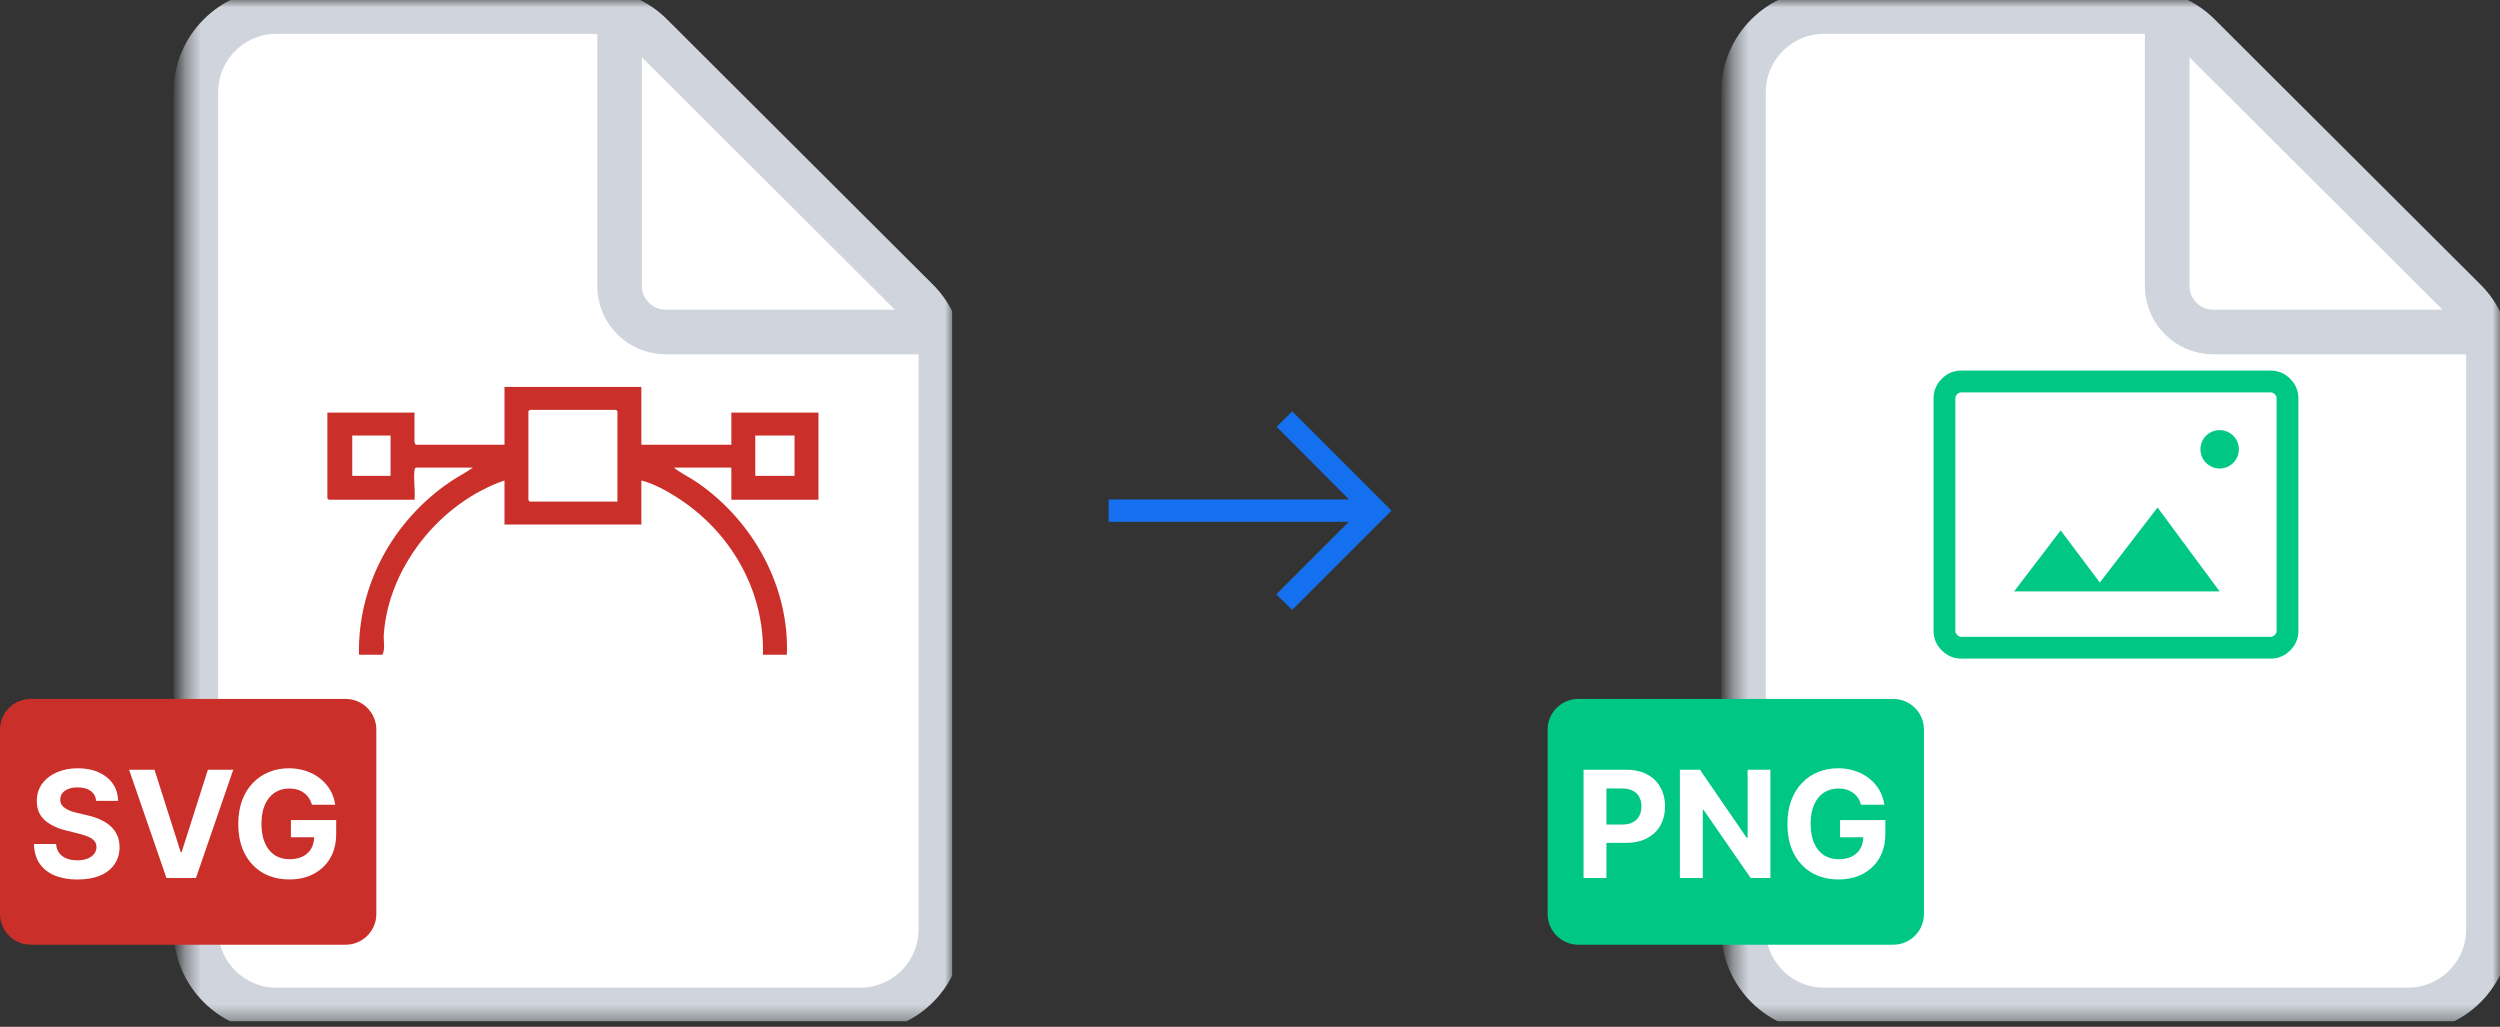 <svg width="168" height="69" viewBox="0 0 168 69" fill="none" xmlns="http://www.w3.org/2000/svg">
<rect x="0" y="0" width="168" height="69" fill="#333333" stroke="none"/>
<g clip-path="url(#clip0_1719_5241)">
<mask id="mask0_1719_5241" style="mask-type:luminance" maskUnits="userSpaceOnUse" x="12" y="0" width="52" height="69">
<path d="M64 0H12.387V68.645H64V0Z" fill="white"/>
</mask>
<g mask="url(#mask0_1719_5241)">
<path d="M57.806 67.871H18.581C15.588 67.871 13.161 65.445 13.161 62.452V6.194C13.161 3.201 15.588 0.774 18.581 0.774H39.934C41.368 0.774 42.745 1.344 43.761 2.357L61.633 20.185C62.653 21.202 63.226 22.582 63.226 24.022V62.452C63.226 65.445 60.799 67.871 57.806 67.871Z" fill="white" stroke="#D0D5DD" stroke-width="3"/>
<path d="M41.635 1.716V19.213C41.635 20.923 43.021 22.31 44.731 22.31H62.28" stroke="#D0D5DD" stroke-width="3" stroke-linecap="round"/>
</g>
<path d="M43.099 26V29.884H49.146V27.726H55V33.582H49.146V31.425H45.287C45.766 31.814 46.369 32.087 46.889 32.447C50.666 35.068 53.051 39.485 52.877 44H51.269C51.394 39.718 49.112 35.694 45.41 33.371C44.715 32.935 43.898 32.493 43.099 32.288V35.247H33.901V32.288C29.53 33.795 26.108 38.149 25.793 42.611C25.761 43.056 25.899 43.618 25.699 44H24.123C24.026 39.377 26.369 35.009 30.278 32.361C30.767 32.031 31.297 31.763 31.778 31.425H27.95C27.858 31.479 27.861 31.547 27.851 31.637C27.777 32.241 27.92 32.969 27.854 33.582H22.096L22 33.49V27.726H27.854V29.606C27.854 29.689 27.867 29.832 27.95 29.884H33.901V26H43.099ZM41.491 33.706V27.634L41.395 27.541H35.605L35.509 27.634V33.613L35.605 33.706H41.491ZM26.246 29.267H23.672V31.98H26.246V29.267ZM53.392 29.267H50.754V31.98H53.392V29.267Z" fill="#CB2F2A"/>
<path d="M23.226 46.968H2.065C0.924 46.968 0 47.892 0 49.032V61.419C0 62.56 0.924 63.484 2.065 63.484H23.226C24.366 63.484 25.29 62.56 25.29 61.419V49.032C25.29 47.892 24.366 46.968 23.226 46.968Z" fill="#CB2F2A"/>
<path d="M6.462 53.819C6.434 53.532 6.312 53.31 6.096 53.151C5.881 52.993 5.589 52.913 5.219 52.913C4.968 52.913 4.756 52.949 4.584 53.02C4.411 53.089 4.278 53.184 4.186 53.307C4.096 53.431 4.051 53.57 4.051 53.727C4.046 53.857 4.073 53.97 4.133 54.068C4.194 54.164 4.278 54.249 4.385 54.32C4.491 54.388 4.614 54.449 4.754 54.501C4.894 54.55 5.043 54.593 5.202 54.629L5.855 54.785C6.172 54.856 6.463 54.95 6.729 55.069C6.994 55.187 7.223 55.333 7.417 55.506C7.612 55.678 7.762 55.882 7.868 56.117C7.977 56.351 8.033 56.62 8.035 56.923C8.033 57.368 7.919 57.754 7.694 58.08C7.472 58.405 7.15 58.657 6.729 58.837C6.309 59.014 5.804 59.103 5.212 59.103C4.625 59.103 4.114 59.013 3.678 58.833C3.245 58.653 2.906 58.387 2.662 58.034C2.421 57.679 2.294 57.24 2.282 56.717H3.77C3.787 56.961 3.857 57.164 3.98 57.327C4.105 57.488 4.272 57.61 4.481 57.693C4.691 57.774 4.929 57.814 5.194 57.814C5.455 57.814 5.681 57.776 5.873 57.7C6.067 57.624 6.217 57.519 6.324 57.384C6.43 57.249 6.483 57.094 6.483 56.919C6.483 56.756 6.435 56.618 6.338 56.507C6.243 56.396 6.104 56.301 5.919 56.223C5.737 56.145 5.513 56.074 5.248 56.01L4.456 55.811C3.843 55.662 3.358 55.429 3.003 55.111C2.648 54.794 2.472 54.367 2.474 53.83C2.472 53.389 2.589 53.005 2.826 52.675C3.065 52.346 3.393 52.09 3.809 51.905C4.226 51.72 4.7 51.628 5.23 51.628C5.77 51.628 6.241 51.72 6.643 51.905C7.048 52.09 7.363 52.346 7.588 52.675C7.813 53.005 7.929 53.386 7.936 53.819H6.462ZM10.383 51.727L12.141 57.253H12.209L13.97 51.727H15.675L13.168 59H11.186L8.675 51.727H10.383ZM20.962 54.078C20.913 53.905 20.843 53.753 20.753 53.62C20.663 53.485 20.553 53.371 20.423 53.279C20.295 53.184 20.148 53.112 19.982 53.062C19.819 53.013 19.638 52.988 19.439 52.988C19.067 52.988 18.741 53.08 18.459 53.265C18.18 53.45 17.962 53.718 17.805 54.071C17.649 54.421 17.571 54.85 17.571 55.356C17.571 55.863 17.648 56.294 17.802 56.649C17.956 57.004 18.174 57.275 18.455 57.462C18.737 57.647 19.07 57.739 19.453 57.739C19.801 57.739 20.098 57.678 20.345 57.555C20.593 57.429 20.782 57.253 20.913 57.026C21.045 56.798 21.111 56.53 21.111 56.219L21.424 56.266H19.549V55.108H22.592V56.024C22.592 56.663 22.457 57.213 22.188 57.672C21.918 58.129 21.546 58.481 21.072 58.73C20.599 58.976 20.057 59.099 19.446 59.099C18.764 59.099 18.165 58.949 17.649 58.648C17.133 58.345 16.731 57.916 16.442 57.359C16.155 56.801 16.012 56.138 16.012 55.371C16.012 54.781 16.097 54.256 16.268 53.794C16.441 53.33 16.682 52.937 16.992 52.615C17.302 52.293 17.663 52.048 18.075 51.88C18.487 51.712 18.933 51.628 19.414 51.628C19.826 51.628 20.209 51.688 20.565 51.809C20.92 51.927 21.235 52.095 21.509 52.313C21.786 52.531 22.012 52.79 22.188 53.091C22.363 53.389 22.475 53.718 22.525 54.078H20.962Z" fill="white"/>
</g>
<mask id="mask1_1719_5241" style="mask-type:alpha" maskUnits="userSpaceOnUse" x="72" y="22" width="24" height="25">
<rect x="72" y="22.323" width="24" height="24" fill="#D9D9D9"/>
</mask>
<g mask="url(#mask1_1719_5241)">
<path d="M86.837 40.986L85.767 39.942L90.646 35.063H74.5V33.563H90.656L85.792 28.684L86.837 27.64L93.51 34.313L86.837 40.986Z" fill="#1570EF"/>
</g>
<g clip-path="url(#clip1_1719_5241)">
<mask id="mask2_1719_5241" style="mask-type:luminance" maskUnits="userSpaceOnUse" x="116" y="0" width="52" height="69">
<path d="M168 0H116.387V68.645H168V0Z" fill="white"/>
</mask>
<g mask="url(#mask2_1719_5241)">
<path d="M161.806 67.871H122.58C119.587 67.871 117.161 65.445 117.161 62.452V6.194C117.161 3.201 119.587 0.774 122.58 0.774H143.934C145.369 0.774 146.745 1.344 147.761 2.357L165.633 20.185C166.653 21.202 167.226 22.582 167.226 24.022V62.452C167.226 65.445 164.799 67.871 161.806 67.871Z" fill="white" stroke="#D0D5DD" stroke-width="3"/>
<path d="M145.635 1.716V19.213C145.635 20.923 147.021 22.31 148.732 22.31H166.28" stroke="#D0D5DD" stroke-width="3" stroke-linecap="round"/>
</g>
<mask id="mask3_1719_5241" style="mask-type:alpha" maskUnits="userSpaceOnUse" x="126" y="19" width="32" height="32">
<path d="M157.678 19.097H126.71V50.064H157.678V19.097Z" fill="#B131BD"/>
</mask>
<g mask="url(#mask3_1719_5241)">
<path d="M131.797 44.258C131.29 44.258 130.854 44.075 130.487 43.707C130.119 43.34 129.936 42.903 129.936 42.397V26.764C129.936 26.258 130.119 25.822 130.487 25.454C130.854 25.087 131.29 24.903 131.797 24.903H152.591C153.097 24.903 153.533 25.087 153.901 25.454C154.268 25.822 154.452 26.258 154.452 26.764V42.397C154.452 42.903 154.268 43.34 153.901 43.707C153.533 44.075 153.097 44.258 152.591 44.258H131.797ZM131.797 42.794H152.591C152.69 42.794 152.781 42.753 152.864 42.67C152.946 42.587 152.987 42.496 152.987 42.397V26.764C152.987 26.665 152.946 26.574 152.864 26.491C152.781 26.409 152.69 26.367 152.591 26.367H131.797C131.697 26.367 131.606 26.409 131.524 26.491C131.441 26.574 131.4 26.665 131.4 26.764V42.397C131.4 42.496 131.441 42.587 131.524 42.67C131.606 42.753 131.697 42.794 131.797 42.794ZM135.347 39.742H149.159L144.987 34.104L141.109 39.147L138.477 35.643L135.347 39.742Z" fill="#00C884"/>
<path d="M149.161 31.484C149.874 31.484 150.452 30.906 150.452 30.194C150.452 29.481 149.874 28.903 149.161 28.903C148.449 28.903 147.871 29.481 147.871 30.194C147.871 30.906 148.449 31.484 149.161 31.484Z" fill="#00C884"/>
</g>
<path d="M127.226 46.968H106.065C104.924 46.968 104 47.892 104 49.032V61.419C104 62.56 104.924 63.484 106.065 63.484H127.226C128.366 63.484 129.29 62.56 129.29 61.419V49.032C129.29 47.892 128.366 46.968 127.226 46.968Z" fill="#00C884"/>
<path d="M106.414 59V51.727H109.284C109.835 51.727 110.305 51.833 110.693 52.043C111.082 52.252 111.378 52.542 111.581 52.913C111.787 53.283 111.89 53.709 111.89 54.192C111.89 54.675 111.786 55.101 111.578 55.47C111.369 55.84 111.068 56.127 110.672 56.333C110.279 56.539 109.803 56.642 109.245 56.642H107.416V55.41H108.996C109.292 55.41 109.536 55.359 109.728 55.257C109.922 55.153 110.066 55.01 110.161 54.827C110.258 54.643 110.306 54.431 110.306 54.192C110.306 53.95 110.258 53.74 110.161 53.56C110.066 53.377 109.922 53.236 109.728 53.137C109.533 53.035 109.287 52.984 108.989 52.984H107.952V59H106.414ZM118.972 51.727V59H117.644L114.48 54.423H114.427V59H112.889V51.727H114.238L117.378 56.301H117.441V51.727H118.972ZM125.065 54.078C125.015 53.905 124.945 53.753 124.855 53.62C124.765 53.485 124.655 53.371 124.525 53.279C124.397 53.184 124.251 53.112 124.085 53.062C123.921 53.013 123.74 52.988 123.541 52.988C123.17 52.988 122.843 53.08 122.561 53.265C122.282 53.45 122.064 53.718 121.908 54.071C121.752 54.421 121.674 54.85 121.674 55.356C121.674 55.863 121.751 56.294 121.904 56.649C122.058 57.004 122.276 57.275 122.558 57.462C122.84 57.647 123.172 57.739 123.556 57.739C123.904 57.739 124.201 57.678 124.447 57.555C124.696 57.429 124.885 57.253 125.015 57.026C125.148 56.798 125.214 56.53 125.214 56.219L125.527 56.266H123.652V55.108H126.695V56.024C126.695 56.663 126.56 57.213 126.29 57.672C126.02 58.129 125.648 58.481 125.175 58.73C124.701 58.976 124.159 59.099 123.549 59.099C122.867 59.099 122.268 58.949 121.752 58.648C121.236 58.345 120.833 57.916 120.544 57.359C120.258 56.801 120.115 56.138 120.115 55.371C120.115 54.781 120.2 54.256 120.37 53.794C120.543 53.33 120.785 52.937 121.095 52.615C121.405 52.293 121.766 52.048 122.178 51.88C122.59 51.712 123.036 51.628 123.517 51.628C123.929 51.628 124.312 51.688 124.667 51.809C125.022 51.927 125.337 52.095 125.612 52.313C125.889 52.531 126.115 52.79 126.29 53.091C126.465 53.389 126.578 53.718 126.627 54.078H125.065Z" fill="white"/>
</g>
<defs>
<clipPath id="clip0_1719_5241">
<rect width="64" height="68.645" fill="white"/>
</clipPath>
<clipPath id="clip1_1719_5241">
<rect width="64" height="68.645" fill="white" transform="translate(104)"/>
</clipPath>
</defs>
</svg>
